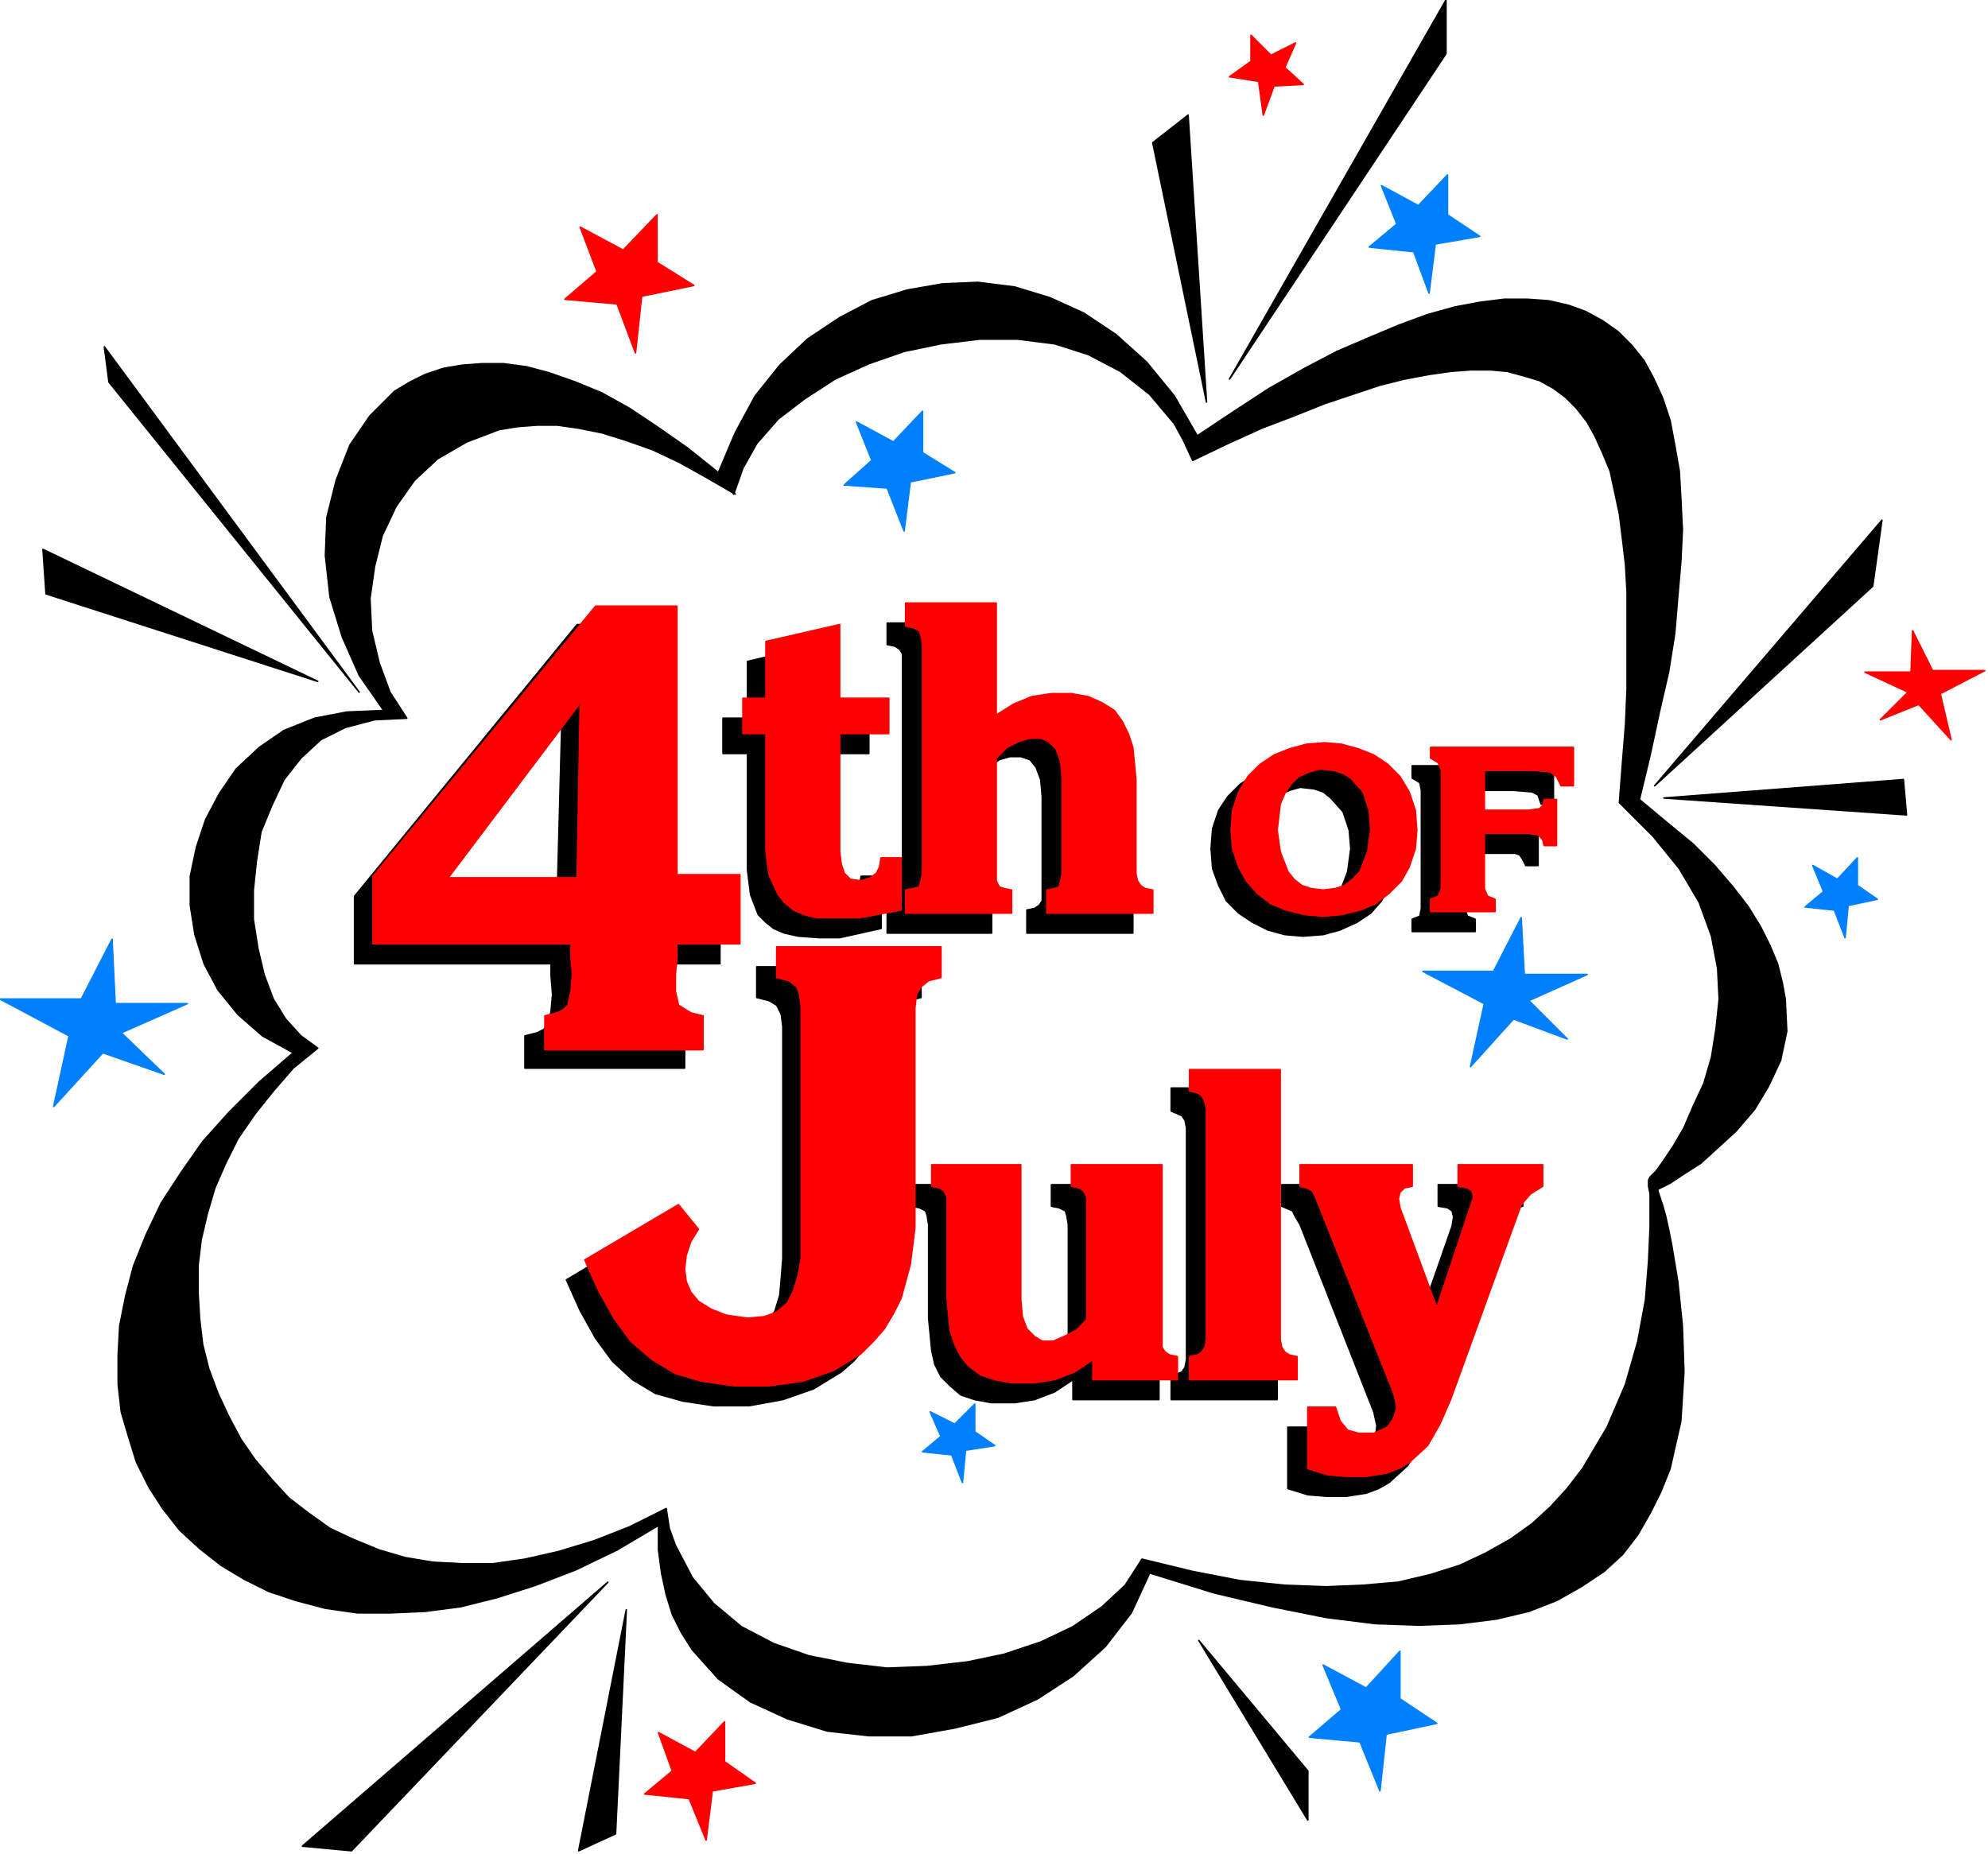<?xml version="1.0" encoding="UTF-8" standalone="no"?>
<svg
   xmlns:dc="http://purl.org/dc/elements/1.1/"
   xmlns:cc="http://creativecommons.org/ns#"
   xmlns:rdf="http://www.w3.org/1999/02/22-rdf-syntax-ns#"
   xmlns:svg="http://www.w3.org/2000/svg"
   xmlns="http://www.w3.org/2000/svg"
   xmlns:sodipodi="http://sodipodi.sourceforge.net/DTD/sodipodi-0.dtd"
   xmlns:inkscape="http://www.inkscape.org/namespaces/inkscape"
   version="1.0"
   width="109.67mm"
   height="102.3mm"
   id="svg83"
   sodipodi:docname="JULY4004.WMF">
  <sodipodi:namedview
     pagecolor="#ffffff"
     bordercolor="#666666"
     borderopacity="1"
     objecttolerance="10"
     gridtolerance="10"
     guidetolerance="10"
     inkscape:pageopacity="0"
     inkscape:pageshadow="2"
     inkscape:window-width="640"
     inkscape:window-height="480"
     id="namedview85" />
  <defs
     id="defs3">
    <pattern
       id="WMFhbasepattern"
       patternUnits="userSpaceOnUse"
       width="6"
       height="6"
       x="0"
       y="0" />
  </defs>
  <path
     style="fill:#000000;fill-rule:evenodd;fill-opacity:1;stroke:#000000;stroke-width:0.32px;stroke-linecap:round;stroke-linejoin:round;stroke-miterlimit:4;stroke-dasharray:none;stroke-opacity:1;"
     d="  M 109.457,222.748   L 109.457,216.027   L 112.017,215.387   L 113.297,214.747   L 114.257,213.786   L 114.897,210.906   L 115.218,207.386   L 114.897,203.545   L 114.897,200.985   L 73.931,200.985   L 73.931,186.903   L 120.338,130.256   L 136.981,130.256   L 136.981,186.263   L 150.103,186.263   L 150.103,200.985   L 136.981,200.985   L 136.981,203.545   L 136.661,207.386   L 136.981,210.906   L 137.301,213.786   L 139.861,215.387   L 142.742,216.027   L 142.742,222.748   L 109.457,222.748  z    M 116.178,187.223   L 117.138,150.739   L 89.294,187.223   L 116.178,187.223  z   "
     id="path5" />
  <path
     style="fill:#000000;fill-rule:evenodd;fill-opacity:1;stroke:#000000;stroke-width:0.32px;stroke-linecap:round;stroke-linejoin:round;stroke-miterlimit:4;stroke-dasharray:none;stroke-opacity:1;"
     d="  M 183.708,193.624   L 175.067,195.544   L 170.906,195.544   L 166.425,195.224   L 163.545,194.584   L 161.305,193.624   L 159.704,192.344   L 158.104,190.744   L 156.504,186.583   L 155.864,181.462   L 155.864,157.139   L 150.743,157.139   L 150.743,149.779   L 155.864,149.779   L 155.864,137.937   L 170.906,134.417   L 170.906,149.779   L 181.148,149.779   L 181.148,157.139   L 170.906,157.139   L 170.906,181.783   L 171.226,184.023   L 171.866,185.943   L 173.146,187.223   L 175.387,187.863   L 177.307,187.223   L 178.587,186.263   L 179.227,184.663   L 179.547,182.743   L 183.708,182.743   L 183.708,193.624  z "
     id="path7" />
  <path
     style="fill:#000000;fill-rule:evenodd;fill-opacity:1;stroke:#000000;stroke-width:0.32px;stroke-linecap:round;stroke-linejoin:round;stroke-miterlimit:4;stroke-dasharray:none;stroke-opacity:1;"
     d="  M 184.988,194.584   L 184.988,189.784   L 186.588,189.463   L 187.548,188.823   L 188.189,187.863   L 188.189,186.263   L 188.189,138.257   L 188.189,136.337   L 187.548,135.377   L 186.588,134.737   L 184.988,134.417   L 184.988,129.936   L 203.551,129.936   L 203.551,153.299   L 207.071,150.739   L 210.912,149.459   L 215.073,148.818   L 219.233,148.818   L 222.754,149.459   L 225.954,150.739   L 228.195,152.339   L 230.115,154.579   L 231.395,157.139   L 232.355,160.02   L 232.995,166.741   L 232.995,186.263   L 232.995,187.863   L 233.636,188.823   L 234.596,189.463   L 236.196,189.784   L 236.196,194.584   L 214.113,194.584   L 214.113,189.784   L 215.713,189.463   L 216.673,188.823   L 217.313,187.863   L 217.313,186.263   L 217.313,166.101   L 216.993,162.58   L 216.033,160.02   L 214.753,158.42   L 212.832,157.78   L 210.592,157.78   L 208.352,158.42   L 206.111,160.02   L 203.551,161.94   L 203.551,186.263   L 203.551,187.863   L 204.191,188.823   L 205.151,189.463   L 206.751,189.784   L 206.751,194.584   L 184.988,194.584  z "
     id="path9" />
  <path
     style="fill:#000000;fill-rule:evenodd;fill-opacity:1;stroke:#000000;stroke-width:0.32px;stroke-linecap:round;stroke-linejoin:round;stroke-miterlimit:4;stroke-dasharray:none;stroke-opacity:1;"
     d="  M 252.518,176.982   L 252.838,172.821   L 254.119,168.981   L 256.039,166.101   L 258.599,163.54   L 261.48,161.62   L 264.68,160.02   L 268.201,159.38   L 272.041,159.06   L 275.562,159.38   L 279.082,160.02   L 282.283,161.62   L 285.163,163.54   L 287.724,166.101   L 289.644,168.981   L 290.924,172.821   L 291.244,176.982   L 290.924,181.142   L 289.644,184.663   L 288.044,187.863   L 285.803,190.424   L 282.923,192.344   L 279.402,193.944   L 275.882,194.904   L 271.721,195.224   L 267.881,194.904   L 264.36,193.944   L 261.16,192.344   L 258.279,190.424   L 255.719,187.863   L 254.119,184.663   L 252.838,181.142   L 252.518,176.982  z    M 262.12,176.982   L 262.76,181.783   L 264.36,185.943   L 265.64,187.543   L 267.241,188.823   L 269.481,189.463   L 271.721,189.784   L 274.282,189.463   L 276.522,188.823   L 278.122,187.543   L 279.402,185.943   L 281.003,181.783   L 281.643,176.982   L 281.323,173.141   L 280.043,169.301   L 277.482,166.421   L 275.882,165.14   L 273.962,164.5   L 271.081,164.18   L 268.841,164.82   L 266.601,165.781   L 265,167.381   L 263.72,169.301   L 262.76,171.861   L 262.12,176.982  z   "
     id="path11" />
  <path
     style="fill:#000000;fill-rule:evenodd;fill-opacity:1;stroke:#000000;stroke-width:0.32px;stroke-linecap:round;stroke-linejoin:round;stroke-miterlimit:4;stroke-dasharray:none;stroke-opacity:1;"
     d="  M 294.445,194.264   L 294.445,191.704   L 296.045,191.064   L 296.365,189.463   L 296.365,164.82   L 296.045,163.22   L 294.445,162.26   L 294.445,159.7   L 323.889,159.7   L 323.889,167.701   L 321.329,167.701   L 320.689,165.781   L 319.409,165.14   L 315.568,164.82   L 305.326,164.82   L 305.326,172.821   L 314.608,172.821   L 316.848,172.501   L 317.488,171.861   L 318.128,170.901   L 320.689,170.901   L 320.689,180.502   L 318.128,180.502   L 317.488,179.222   L 316.848,178.262   L 315.888,177.942   L 314.288,177.942   L 305.326,177.942   L 305.326,189.463   L 305.966,191.064   L 307.567,191.704   L 307.567,194.264   L 294.445,194.264  z "
     id="path13" />
  <path
     style="fill:#000000;fill-rule:evenodd;fill-opacity:1;stroke:#000000;stroke-width:0.32px;stroke-linecap:round;stroke-linejoin:round;stroke-miterlimit:4;stroke-dasharray:none;stroke-opacity:1;"
     d="  M 118.098,266.913   L 137.301,255.392   L 141.462,260.512   L 139.861,263.073   L 138.901,265.953   L 138.581,268.513   L 138.901,271.074   L 139.861,273.634   L 141.462,275.554   L 144.022,277.154   L 147.222,278.434   L 151.703,279.075   L 155.224,278.755   L 157.784,277.794   L 160.024,275.874   L 161.625,273.314   L 162.585,270.113   L 162.905,266.593   L 163.225,262.433   L 163.225,214.107   L 162.905,211.546   L 161.945,209.626   L 160.344,208.666   L 157.784,208.026   L 157.784,201.625   L 192.029,201.625   L 192.029,208.026   L 189.469,208.666   L 187.869,209.626   L 186.908,211.546   L 186.588,214.107   L 186.588,252.831   L 186.588,260.192   L 185.628,267.553   L 183.708,274.594   L 182.108,278.114   L 180.187,281.315   L 177.947,283.875   L 175.387,286.115   L 169.626,289.636   L 163.225,291.876   L 156.184,293.156   L 148.823,293.156   L 142.422,292.196   L 136.661,290.596   L 131.86,287.716   L 127.699,283.875   L 124.179,279.075   L 120.978,273.314   L 118.098,266.913  z "
     id="path15" />
  <path
     style="fill:#000000;fill-rule:evenodd;fill-opacity:1;stroke:#000000;stroke-width:0.32px;stroke-linecap:round;stroke-linejoin:round;stroke-miterlimit:4;stroke-dasharray:none;stroke-opacity:1;"
     d="  M 223.714,291.876   L 223.714,287.716   L 219.873,290.276   L 215.713,291.876   L 211.552,292.516   L 206.751,292.516   L 203.231,291.876   L 200.35,290.916   L 198.11,288.996   L 196.19,287.076   L 194.91,284.515   L 194.27,281.635   L 193.629,274.914   L 193.629,255.392   L 193.309,253.471   L 192.989,252.511   L 191.709,251.871   L 190.109,251.551   L 190.109,247.071   L 208.672,247.071   L 208.672,274.914   L 208.992,278.434   L 209.952,280.995   L 211.552,282.595   L 213.472,283.555   L 215.713,283.555   L 217.953,282.595   L 220.514,281.315   L 222.754,279.075   L 222.754,255.392   L 222.434,253.471   L 222.114,252.511   L 220.834,251.871   L 219.233,251.551   L 219.233,247.071   L 238.116,247.071   L 238.116,283.555   L 238.116,285.155   L 238.756,286.115   L 239.716,286.756   L 241.637,287.076   L 241.637,291.876   L 223.714,291.876  z "
     id="path17" />
  <path
     style="fill:#000000;fill-rule:evenodd;fill-opacity:1;stroke:#000000;stroke-width:0.32px;stroke-linecap:round;stroke-linejoin:round;stroke-miterlimit:4;stroke-dasharray:none;stroke-opacity:1;"
     d="  M 244.197,291.876   L 244.197,287.076   L 246.437,286.115   L 247.078,285.155   L 247.398,283.555   L 247.398,235.229   L 247.078,233.629   L 246.437,232.669   L 244.197,231.709   L 244.197,226.908   L 262.76,226.908   L 262.76,283.555   L 263.08,285.155   L 263.72,286.115   L 264.68,286.756   L 266.28,287.076   L 266.28,291.876   L 244.197,291.876  z "
     id="path19" />
  <path
     style="fill:#000000;fill-rule:evenodd;fill-opacity:1;stroke:#000000;stroke-width:0.32px;stroke-linecap:round;stroke-linejoin:round;stroke-miterlimit:4;stroke-dasharray:none;stroke-opacity:1;"
     d="  M 268.521,310.438   L 268.521,297.637   L 274.282,297.637   L 275.242,300.517   L 276.842,302.117   L 279.082,303.078   L 282.283,302.757   L 285.163,301.797   L 286.764,299.877   L 287.084,297.317   L 286.444,294.436   L 271.081,255.392   L 270.121,253.791   L 269.481,252.511   L 267.241,251.551   L 267.241,247.071   L 290.284,247.071   L 290.284,251.551   L 288.684,251.871   L 287.724,252.831   L 287.404,254.111   L 288.044,256.032   L 295.405,276.834   L 302.766,255.712   L 303.086,253.791   L 302.766,252.511   L 301.806,251.871   L 299.886,251.551   L 299.886,247.071   L 317.488,247.071   L 317.488,251.551   L 315.888,251.871   L 314.928,252.831   L 313.328,255.392   L 298.605,296.037   L 296.365,301.157   L 293.485,305.638   L 289.644,309.158   L 287.404,310.438   L 284.843,311.399   L 280.683,312.039   L 276.522,312.039   L 272.681,311.719   L 268.521,310.438  z "
     id="path21" />
  <path
     style="fill:#000000;fill-rule:evenodd;fill-opacity:1;stroke:#000000;stroke-width:0.32px;stroke-linecap:round;stroke-linejoin:round;stroke-miterlimit:4;stroke-dasharray:none;stroke-opacity:1;"
     d="  M 153.303,103.053   L 147.222,99.532   L 141.462,96.332   L 136.021,93.772   L 130.58,91.851   L 125.459,90.251   L 120.658,89.291   L 116.178,88.651   L 112.017,88.651   L 107.856,88.971   L 104.016,89.611   L 97.295,92.171   L 91.214,95.692   L 86.413,100.172   L 82.573,105.613   L 79.692,111.694   L 78.092,118.095   L 77.132,124.815   L 77.452,131.536   L 79.052,138.257   L 81.292,144.338   L 84.813,149.779   L 78.092,150.099   L 72.011,151.699   L 66.89,154.259   L 62.73,158.1   L 59.209,162.58   L 56.649,168.021   L 54.408,173.461   L 53.448,179.542   L 52.808,185.623   L 52.808,191.704   L 53.768,197.784   L 55.048,203.225   L 56.969,208.346   L 59.529,212.506   L 62.73,216.027   L 66.25,218.587   L 61.129,222.748   L 56.969,227.548   L 53.128,232.349   L 49.608,237.469   L 47.047,242.59   L 44.807,247.711   L 43.207,253.151   L 41.926,258.592   L 41.286,264.033   L 41.286,269.473   L 41.606,274.914   L 42.246,280.355   L 43.527,285.475   L 45.447,290.596   L 47.687,295.397   L 50.248,300.197   L 53.128,304.358   L 56.649,308.518   L 60.169,312.359   L 64.33,315.559   L 68.81,318.759   L 73.611,321   L 79.052,323.24   L 84.493,324.84   L 90.254,325.8   L 96.335,326.12   L 102.736,326.12   L 109.457,325.16   L 116.498,323.56   L 123.859,321.32   L 131.22,318.439   L 138.901,314.599   L 139.541,318.759   L 140.821,322.28   L 144.342,329.001   L 148.823,334.441   L 154.583,339.242   L 161.305,342.762   L 168.666,345.323   L 176.667,346.923   L 184.988,347.883   L 193.309,347.563   L 201.631,346.603   L 209.312,345.003   L 216.993,342.442   L 223.714,339.242   L 229.795,335.081   L 234.596,330.601   L 238.116,325.16   L 248.678,327.721   L 258.599,329.641   L 267.881,330.601   L 276.522,330.921   L 284.203,330.601   L 291.564,329.961   L 298.285,328.361   L 304.366,326.44   L 309.807,323.88   L 314.928,321   L 319.409,317.799   L 323.249,314.279   L 326.77,310.438   L 329.97,306.278   L 335.091,297.637   L 338.932,288.676   L 341.492,279.715   L 343.092,271.074   L 343.732,263.073   L 344.052,256.032   L 344.052,248.991   L 343.732,247.391   L 343.732,246.11   L 344.052,245.47   L 345.332,244.19   L 346.933,241.95   L 348.853,239.07   L 351.093,235.229   L 353.014,230.749   L 355.254,225.948   L 356.854,220.507   L 357.814,214.427   L 358.454,208.346   L 358.134,201.945   L 356.854,195.224   L 354.294,188.183   L 350.133,181.142   L 344.692,174.422   L 337.651,167.381   L 338.291,159.06   L 338.932,151.059   L 339.252,143.698   L 339.252,123.535   L 338.932,117.775   L 338.291,112.334   L 337.651,107.213   L 335.731,98.252   L 334.131,94.412   L 332.531,90.891   L 330.93,88.011   L 328.69,85.131   L 326.45,82.89   L 323.889,80.97   L 321.009,79.37   L 317.808,78.41   L 314.288,77.45   L 310.767,77.13   L 306.607,77.13   L 302.446,77.45   L 297.965,78.09   L 292.845,79.05   L 287.724,80.33   L 276.202,84.17   L 269.801,86.731   L 263.08,89.291   L 256.039,92.491   L 248.678,96.012   L 246.757,91.851   L 244.837,88.331   L 239.716,82.25   L 233.636,77.45   L 226.914,73.929   L 219.873,71.689   L 212.192,70.729   L 204.191,70.729   L 196.19,71.689   L 188.509,73.289   L 181.148,75.849   L 174.106,79.05   L 167.705,83.21   L 162.265,87.371   L 157.784,92.491   L 154.904,97.612   L 152.983,103.053   L 149.783,98.572   L 153.303,90.251   L 157.464,82.57   L 162.585,76.169   L 168.346,70.729   L 175.067,66.248   L 181.788,62.728   L 189.149,60.487   L 196.51,59.207   L 203.871,58.887   L 211.552,59.847   L 218.913,62.088   L 225.954,65.288   L 232.675,69.769   L 239.076,75.529   L 244.837,82.57   L 249.638,90.891   L 257.319,85.771   L 264.68,80.97   L 272.041,76.81   L 278.762,73.289   L 285.483,70.409   L 291.564,67.848   L 297.645,65.608   L 303.406,64.008   L 308.527,63.048   L 313.648,62.408   L 318.448,62.408   L 322.929,62.728   L 327.09,63.688   L 330.61,64.968   L 334.131,66.888   L 337.331,69.129   L 340.212,72.009   L 342.772,75.209   L 344.692,78.73   L 346.613,82.89   L 348.213,87.691   L 349.173,92.811   L 350.133,98.252   L 350.453,104.013   L 350.773,110.414   L 350.453,117.135   L 349.813,124.495   L 349.173,132.176   L 347.893,140.177   L 345.973,148.498   L 344.052,157.459   L 341.812,166.741   L 347.573,171.541   L 353.014,176.022   L 357.494,180.502   L 361.335,184.983   L 364.535,189.143   L 367.096,193.304   L 369.016,197.144   L 370.616,200.985   L 371.576,204.825   L 372.217,208.346   L 372.537,215.067   L 371.256,221.147   L 368.696,226.588   L 365.816,231.389   L 361.975,235.869   L 358.134,239.39   L 354.614,242.59   L 351.093,244.83   L 348.213,246.751   L 346.293,247.711   L 345.653,248.031   L 345.653,248.351   L 345.973,249.311   L 346.613,251.231   L 347.253,253.471   L 347.893,256.352   L 348.533,259.552   L 349.813,267.233   L 350.773,276.514   L 351.093,286.115   L 350.453,296.357   L 348.213,306.278   L 346.293,311.079   L 344.052,315.559   L 341.492,320.04   L 338.291,324.2   L 334.451,327.721   L 329.65,330.921   L 324.529,333.801   L 318.768,336.042   L 312.047,337.642   L 304.366,338.602   L 296.045,338.922   L 286.764,338.602   L 276.522,337.322   L 265.32,335.081   L 253.158,332.201   L 239.716,328.041   L 235.876,336.362   L 230.435,343.403   L 223.714,349.483   L 216.353,354.284   L 208.032,358.124   L 199.07,360.365   L 190.109,361.965   L 181.148,361.965   L 172.506,361.005   L 164.185,358.444   L 156.504,354.924   L 149.783,350.123   L 144.342,344.043   L 142.102,340.522   L 140.181,336.682   L 138.901,332.521   L 137.941,328.041   L 137.301,323.24   L 137.301,318.119   L 128.66,323.24   L 120.018,327.401   L 111.697,330.601   L 103.696,333.161   L 96.015,335.081   L 88.653,336.042   L 81.292,336.362   L 74.571,336.362   L 67.85,335.402   L 61.769,333.801   L 56.009,331.881   L 50.888,329.321   L 46.087,326.44   L 41.606,322.92   L 37.446,319.08   L 33.925,314.599   L 31.045,310.118   L 28.484,304.998   L 26.884,299.877   L 25.284,294.436   L 24.644,288.676   L 24.644,282.595   L 24.964,276.514   L 26.244,270.113   L 27.844,264.033   L 30.405,257.632   L 33.605,250.911   L 37.766,244.51   L 42.246,238.109   L 47.687,232.029   L 54.088,225.628   L 61.129,219.547   L 54.728,216.027   L 49.608,211.546   L 45.447,206.426   L 42.566,200.985   L 40.646,194.904   L 39.686,188.823   L 39.686,182.743   L 40.966,176.662   L 42.887,170.901   L 45.767,165.46   L 49.287,160.34   L 54.088,155.859   L 59.209,152.339   L 65.61,149.779   L 72.331,148.498   L 80.012,148.178   L 74.891,140.817   L 71.371,132.816   L 68.81,124.495   L 67.85,115.854   L 68.17,107.853   L 70.091,100.172   L 72.971,92.811   L 77.132,86.731   L 82.253,81.61   L 85.453,79.69   L 88.653,78.09   L 92.494,76.81   L 96.335,76.169   L 100.495,75.849   L 104.976,75.849   L 109.777,76.489   L 114.577,77.77   L 120.018,79.69   L 125.459,81.93   L 131.22,85.131   L 136.981,88.971   L 143.382,93.452   L 149.783,98.572   L 153.303,103.053  z "
     id="path23" />
  <path
     style="fill:#000000;fill-rule:evenodd;fill-opacity:1;stroke:#000000;stroke-width:0.32px;stroke-linecap:round;stroke-linejoin:round;stroke-miterlimit:4;stroke-dasharray:none;stroke-opacity:1;"
     d="  M 74.891,144.338   L 21.763,72.329   L 22.723,79.69   L 74.891,144.338  z "
     id="path25" />
  <path
     style="fill:#000000;fill-rule:evenodd;fill-opacity:1;stroke:#000000;stroke-width:0.32px;stroke-linecap:round;stroke-linejoin:round;stroke-miterlimit:4;stroke-dasharray:none;stroke-opacity:1;"
     d="  M 66.25,142.098   L 8.961,114.574   L 9.601,123.855   L 66.25,142.098  z "
     id="path27" />
  <path
     style="fill:#000000;fill-rule:evenodd;fill-opacity:1;stroke:#000000;stroke-width:0.32px;stroke-linecap:round;stroke-linejoin:round;stroke-miterlimit:4;stroke-dasharray:none;stroke-opacity:1;"
     d="  M 345.012,163.86   L 392.38,108.493   L 390.459,122.255   L 345.012,163.86  z "
     id="path29" />
  <path
     style="fill:#000000;fill-rule:evenodd;fill-opacity:1;stroke:#000000;stroke-width:0.32px;stroke-linecap:round;stroke-linejoin:round;stroke-miterlimit:4;stroke-dasharray:none;stroke-opacity:1;"
     d="  M 346.933,166.421   L 397.5,169.941   L 396.86,162.58   L 346.933,166.421  z "
     id="path31" />
  <path
     style="fill:#000000;fill-rule:evenodd;fill-opacity:1;stroke:#000000;stroke-width:0.32px;stroke-linecap:round;stroke-linejoin:round;stroke-miterlimit:4;stroke-dasharray:none;stroke-opacity:1;"
     d="  M 251.558,83.85   L 240.357,29.764   L 247.718,24.003   L 251.558,83.85  z "
     id="path33" />
  <path
     style="fill:#000000;fill-rule:evenodd;fill-opacity:1;stroke:#000000;stroke-width:0.32px;stroke-linecap:round;stroke-linejoin:round;stroke-miterlimit:4;stroke-dasharray:none;stroke-opacity:1;"
     d="  M 256.359,79.05   L 301.486,0   L 301.486,11.201   L 256.359,79.05  z "
     id="path35" />
  <path
     style="fill:#000000;fill-rule:evenodd;fill-opacity:1;stroke:#000000;stroke-width:0.32px;stroke-linecap:round;stroke-linejoin:round;stroke-miterlimit:4;stroke-dasharray:none;stroke-opacity:1;"
     d="  M 126.739,329.961   L 63.05,385.008   L 73.291,385.968   L 126.739,329.961  z "
     id="path37" />
  <path
     style="fill:#000000;fill-rule:evenodd;fill-opacity:1;stroke:#000000;stroke-width:0.32px;stroke-linecap:round;stroke-linejoin:round;stroke-miterlimit:4;stroke-dasharray:none;stroke-opacity:1;"
     d="  M 130.58,335.722   L 120.658,385.968   L 128.34,382.447   L 130.58,335.722  z "
     id="path39" />
  <path
     style="fill:#000000;fill-rule:evenodd;fill-opacity:1;stroke:#000000;stroke-width:0.32px;stroke-linecap:round;stroke-linejoin:round;stroke-miterlimit:4;stroke-dasharray:none;stroke-opacity:1;"
     d="  M 249.958,342.122   L 272.681,379.567   L 272.681,369.326   L 249.958,342.122  z "
     id="path41" />
  <path
     style="fill:#ff0000;fill-rule:evenodd;fill-opacity:1;stroke:#ff0000;stroke-width:0.32px;stroke-linecap:round;stroke-linejoin:round;stroke-miterlimit:4;stroke-dasharray:none;stroke-opacity:1;"
     d="  M 260.84,12.802   L 260.84,7.361   L 265,11.521   L 270.121,8.961   L 267.881,14.082   L 271.721,17.602   L 265.64,17.922   L 263.4,24.003   L 262.44,16.962   L 256.359,16.002   L 260.84,12.802  z "
     id="path43" />
  <path
     style="fill:#0080ff;fill-rule:evenodd;fill-opacity:1;stroke:#0080ff;stroke-width:0.32px;stroke-linecap:round;stroke-linejoin:round;stroke-miterlimit:4;stroke-dasharray:none;stroke-opacity:1;"
     d="  M 301.806,44.806   L 301.806,36.485   L 295.725,42.885   L 288.044,38.725   L 291.244,46.726   L 285.483,51.526   L 294.765,52.486   L 297.965,61.128   L 299.245,50.886   L 308.527,49.286   L 301.806,44.806  z "
     id="path45" />
  <path
     style="fill:#0080ff;fill-rule:evenodd;fill-opacity:1;stroke:#0080ff;stroke-width:0.32px;stroke-linecap:round;stroke-linejoin:round;stroke-miterlimit:4;stroke-dasharray:none;stroke-opacity:1;"
     d="  M 23.364,195.864   L 16.963,208.346   L 0,208.346   L 14.402,216.027   L 11.202,230.749   L 21.443,219.547   L 34.245,224.028   L 25.284,215.387   L 39.046,209.306   L 24.004,209.306   L 23.364,195.864  z "
     id="path47" />
  <path
     style="fill:#ff0000;fill-rule:evenodd;fill-opacity:1;stroke:#ff0000;stroke-width:0.32px;stroke-linecap:round;stroke-linejoin:round;stroke-miterlimit:4;stroke-dasharray:none;stroke-opacity:1;"
     d="  M 398.781,131.536   L 402.941,139.857   L 413.823,139.857   L 404.541,144.658   L 406.782,154.259   L 400.061,146.898   L 392.06,150.099   L 397.82,144.338   L 388.859,140.177   L 398.461,140.177   L 398.781,131.536  z "
     id="path49" />
  <path
     style="fill:#ff0000;fill-rule:evenodd;fill-opacity:1;stroke:#ff0000;stroke-width:0.32px;stroke-linecap:round;stroke-linejoin:round;stroke-miterlimit:4;stroke-dasharray:none;stroke-opacity:1;"
     d="  M 151.063,367.406   L 151.063,359.084   L 144.982,365.485   L 137.301,361.325   L 140.181,369.326   L 134.42,374.126   L 143.702,375.086   L 147.222,383.728   L 148.503,373.486   L 157.464,371.886   L 151.063,367.406  z "
     id="path51" />
  <path
     style="fill:#0080ff;fill-rule:evenodd;fill-opacity:1;stroke:#0080ff;stroke-width:0.32px;stroke-linecap:round;stroke-linejoin:round;stroke-miterlimit:4;stroke-dasharray:none;stroke-opacity:1;"
     d="  M 192.349,94.412   L 192.349,85.771   L 186.268,92.171   L 178.587,88.011   L 181.788,96.012   L 176.027,101.133   L 184.988,101.773   L 188.509,110.734   L 189.789,100.492   L 199.07,98.572   L 192.349,94.412  z "
     id="path53" />
  <path
     style="fill:#0080ff;fill-rule:evenodd;fill-opacity:1;stroke:#0080ff;stroke-width:0.32px;stroke-linecap:round;stroke-linejoin:round;stroke-miterlimit:4;stroke-dasharray:none;stroke-opacity:1;"
     d="  M 317.168,191.384   L 311.407,202.585   L 296.685,202.585   L 309.487,209.306   L 306.607,222.428   L 315.568,212.506   L 326.77,216.667   L 318.768,208.666   L 330.93,203.225   L 317.808,203.225   L 317.168,191.384  z "
     id="path55" />
  <path
     style="fill:#0080ff;fill-rule:evenodd;fill-opacity:1;stroke:#0080ff;stroke-width:0.32px;stroke-linecap:round;stroke-linejoin:round;stroke-miterlimit:4;stroke-dasharray:none;stroke-opacity:1;"
     d="  M 203.231,298.597   L 203.231,292.836   L 199.07,296.997   L 193.949,294.436   L 196.19,299.557   L 192.349,302.757   L 198.43,303.398   L 200.671,309.158   L 201.311,302.437   L 207.392,301.477   L 203.231,298.597  z "
     id="path57" />
  <path
     style="fill:#0080ff;fill-rule:evenodd;fill-opacity:1;stroke:#0080ff;stroke-width:0.32px;stroke-linecap:round;stroke-linejoin:round;stroke-miterlimit:4;stroke-dasharray:none;stroke-opacity:1;"
     d="  M 387.259,184.663   L 387.259,178.902   L 383.098,183.383   L 377.977,180.502   L 380.218,185.943   L 376.377,189.143   L 382.458,189.784   L 384.698,195.544   L 385.339,188.823   L 391.419,187.543   L 387.259,184.663  z "
     id="path59" />
  <path
     style="fill:#0080ff;fill-rule:evenodd;fill-opacity:1;stroke:#0080ff;stroke-width:0.32px;stroke-linecap:round;stroke-linejoin:round;stroke-miterlimit:4;stroke-dasharray:none;stroke-opacity:1;"
     d="  M 291.884,354.284   L 291.884,344.363   L 284.843,352.044   L 275.882,347.243   L 279.723,356.524   L 273.001,362.285   L 283.563,363.245   L 287.724,373.486   L 289.004,361.645   L 299.566,359.405   L 291.884,354.284  z "
     id="path61" />
  <path
     style="fill:#ff0000;fill-rule:evenodd;fill-opacity:1;stroke:#ff0000;stroke-width:0.32px;stroke-linecap:round;stroke-linejoin:round;stroke-miterlimit:4;stroke-dasharray:none;stroke-opacity:1;"
     d="  M 136.981,54.727   L 136.981,44.806   L 129.94,52.166   L 120.978,47.366   L 124.499,56.647   L 117.778,62.408   L 128.66,63.368   L 132.5,73.609   L 133.78,61.768   L 144.662,59.527   L 136.981,54.727  z "
     id="path63" />
  <path
     style="fill:#ff0000;fill-rule:evenodd;fill-opacity:1;stroke:#ff0000;stroke-width:0.32px;stroke-linecap:round;stroke-linejoin:round;stroke-miterlimit:4;stroke-dasharray:none;stroke-opacity:1;"
     d="  M 113.617,218.907   L 113.617,211.866   L 116.178,211.226   L 117.458,210.586   L 118.418,209.626   L 119.058,206.746   L 119.378,203.225   L 119.058,199.705   L 119.058,196.824   L 77.772,196.824   L 77.772,182.743   L 124.179,126.416   L 141.141,126.416   L 141.141,182.423   L 154.263,182.423   L 154.263,196.824   L 141.141,196.824   L 141.141,199.705   L 140.821,203.225   L 140.821,206.746   L 141.462,209.626   L 144.022,211.226   L 146.582,211.866   L 146.582,218.907   L 113.617,218.907  z    M 120.338,183.063   L 120.978,146.578   L 93.454,183.063   L 120.338,183.063  z   "
     id="path65" />
  <path
     style="fill:#ff0000;fill-rule:evenodd;fill-opacity:1;stroke:#ff0000;stroke-width:0.32px;stroke-linecap:round;stroke-linejoin:round;stroke-miterlimit:4;stroke-dasharray:none;stroke-opacity:1;"
     d="  M 187.869,189.784   L 179.227,191.384   L 170.266,191.384   L 167.705,190.744   L 165.465,189.784   L 163.545,188.183   L 162.265,186.583   L 160.344,182.423   L 159.704,177.302   L 159.704,152.979   L 154.904,152.979   L 154.904,145.618   L 159.704,145.618   L 159.704,133.777   L 175.067,130.256   L 175.067,145.618   L 185.308,145.618   L 185.308,152.979   L 175.067,152.979   L 175.067,177.622   L 175.387,180.182   L 176.027,182.103   L 177.307,183.383   L 179.547,183.703   L 181.468,183.063   L 182.748,182.103   L 183.388,180.822   L 183.708,178.902   L 187.869,178.902   L 187.869,189.784  z "
     id="path67" />
  <path
     style="fill:#ff0000;fill-rule:evenodd;fill-opacity:1;stroke:#ff0000;stroke-width:0.32px;stroke-linecap:round;stroke-linejoin:round;stroke-miterlimit:4;stroke-dasharray:none;stroke-opacity:1;"
     d="  M 188.829,190.424   L 188.829,185.623   L 190.429,185.303   L 191.709,184.983   L 192.029,183.703   L 192.349,182.103   L 192.349,134.097   L 192.029,132.496   L 191.709,131.536   L 190.429,130.896   L 188.829,130.576   L 188.829,125.776   L 207.712,125.776   L 207.712,149.138   L 211.232,146.898   L 215.073,145.298   L 219.233,144.658   L 223.394,144.658   L 226.914,145.298   L 229.795,146.578   L 232.355,148.178   L 233.956,150.419   L 235.236,152.979   L 236.196,155.859   L 236.836,162.58   L 236.836,182.103   L 237.156,183.703   L 237.796,184.663   L 238.756,185.303   L 240.357,185.623   L 240.357,190.424   L 218.273,190.424   L 218.273,185.623   L 219.873,185.303   L 220.834,184.983   L 221.154,183.703   L 221.474,182.103   L 221.474,162.26   L 221.154,158.74   L 220.193,156.179   L 218.593,154.579   L 216.993,153.939   L 214.753,153.939   L 212.512,154.579   L 209.952,155.859   L 207.712,158.1   L 207.712,182.103   L 207.712,183.703   L 208.352,184.983   L 209.312,185.303   L 210.912,185.623   L 210.912,190.424   L 188.829,190.424  z "
     id="path69" />
  <path
     style="fill:#ff0000;fill-rule:evenodd;fill-opacity:1;stroke:#ff0000;stroke-width:0.32px;stroke-linecap:round;stroke-linejoin:round;stroke-miterlimit:4;stroke-dasharray:none;stroke-opacity:1;"
     d="  M 256.679,173.141   L 256.999,168.981   L 258.279,165.14   L 260.2,161.94   L 262.76,159.38   L 265.64,157.459   L 268.841,156.179   L 272.361,155.219   L 276.202,154.899   L 279.723,155.219   L 283.243,156.179   L 286.444,157.459   L 289.324,159.38   L 291.884,161.94   L 293.805,165.14   L 295.085,168.981   L 295.405,173.141   L 295.085,176.982   L 293.805,180.822   L 292.204,183.703   L 289.644,186.263   L 286.764,188.503   L 283.563,189.784   L 279.723,190.744   L 275.882,191.064   L 272.041,190.744   L 268.201,189.784   L 265,188.503   L 262.12,186.263   L 259.88,183.703   L 258.279,180.822   L 256.999,176.982   L 256.679,173.141  z    M 266.28,173.141   L 266.921,177.622   L 268.521,181.783   L 269.801,183.383   L 271.401,184.663   L 273.322,185.303   L 275.882,185.623   L 278.442,185.303   L 280.363,184.663   L 281.963,183.383   L 283.563,181.783   L 285.163,177.622   L 285.803,173.141   L 285.483,168.981   L 284.203,165.14   L 281.643,162.26   L 280.043,161.3   L 278.122,160.66   L 275.242,160.34   L 273.001,160.98   L 270.761,161.94   L 269.161,163.54   L 267.881,165.46   L 266.921,167.701   L 266.28,173.141  z   "
     id="path71" />
  <path
     style="fill:#ff0000;fill-rule:evenodd;fill-opacity:1;stroke:#ff0000;stroke-width:0.32px;stroke-linecap:round;stroke-linejoin:round;stroke-miterlimit:4;stroke-dasharray:none;stroke-opacity:1;"
     d="  M 298.285,190.104   L 298.285,187.543   L 299.886,186.903   L 300.526,185.303   L 300.526,160.66   L 299.886,159.06   L 298.285,158.1   L 298.285,155.859   L 328.05,155.859   L 328.05,163.86   L 325.489,163.86   L 324.529,161.94   L 323.249,160.98   L 319.729,160.66   L 309.487,160.66   L 309.487,168.981   L 318.768,168.981   L 321.009,168.661   L 321.649,168.021   L 321.969,166.741   L 324.529,166.741   L 324.529,176.342   L 321.969,176.342   L 321.649,175.062   L 320.689,174.102   L 318.448,173.782   L 309.487,173.782   L 309.487,185.303   L 310.127,186.903   L 311.727,187.543   L 311.727,190.104   L 298.285,190.104  z "
     id="path73" />
  <path
     style="fill:#ff0000;fill-rule:evenodd;fill-opacity:1;stroke:#ff0000;stroke-width:0.32px;stroke-linecap:round;stroke-linejoin:round;stroke-miterlimit:4;stroke-dasharray:none;stroke-opacity:1;"
     d="  M 121.939,262.753   L 141.462,251.231   L 145.622,256.352   L 144.022,258.912   L 143.062,261.792   L 142.742,264.673   L 143.062,267.233   L 144.022,269.473   L 145.622,271.394   L 148.183,272.994   L 151.383,274.274   L 155.864,274.914   L 159.384,274.594   L 161.945,273.634   L 164.185,271.714   L 165.465,269.153   L 166.425,265.953   L 167.065,262.433   L 167.065,258.272   L 167.065,210.266   L 166.745,207.386   L 166.105,205.785   L 164.505,204.505   L 161.945,203.865   L 161.945,197.464   L 196.19,197.464   L 196.19,203.865   L 193.629,204.505   L 192.029,205.785   L 191.069,207.386   L 190.749,210.266   L 190.749,248.671   L 190.749,256.032   L 189.789,263.713   L 187.869,270.754   L 186.268,273.954   L 184.348,277.154   L 182.108,279.715   L 179.547,282.275   L 173.786,285.795   L 167.385,288.036   L 160.344,288.996   L 152.983,288.996   L 146.262,288.036   L 140.821,286.435   L 136.021,283.555   L 131.54,279.715   L 128.019,274.914   L 124.819,269.153   L 121.939,262.753  z "
     id="path75" />
  <path
     style="fill:#ff0000;fill-rule:evenodd;fill-opacity:1;stroke:#ff0000;stroke-width:0.32px;stroke-linecap:round;stroke-linejoin:round;stroke-miterlimit:4;stroke-dasharray:none;stroke-opacity:1;"
     d="  M 227.875,287.716   L 227.875,283.555   L 224.034,286.115   L 219.873,287.716   L 215.713,288.356   L 210.912,288.356   L 207.392,287.716   L 204.511,286.756   L 201.951,284.835   L 200.35,282.915   L 199.07,280.355   L 198.11,277.474   L 197.47,270.754   L 197.47,251.231   L 197.47,249.631   L 196.83,248.351   L 195.87,247.711   L 194.27,247.391   L 194.27,242.91   L 212.832,242.91   L 212.832,271.074   L 213.152,274.594   L 214.113,277.154   L 215.713,278.755   L 217.313,279.715   L 219.553,279.715   L 221.794,278.755   L 224.354,277.474   L 226.594,275.234   L 226.594,251.231   L 226.594,249.631   L 225.954,248.351   L 224.994,247.711   L 223.394,247.391   L 223.394,242.91   L 242.277,242.91   L 242.277,279.395   L 242.277,280.995   L 242.917,281.955   L 243.877,282.595   L 245.477,282.915   L 245.477,287.716   L 227.875,287.716  z "
     id="path77" />
  <path
     style="fill:#ff0000;fill-rule:evenodd;fill-opacity:1;stroke:#ff0000;stroke-width:0.32px;stroke-linecap:round;stroke-linejoin:round;stroke-miterlimit:4;stroke-dasharray:none;stroke-opacity:1;"
     d="  M 248.038,287.716   L 248.038,282.915   L 249.638,282.595   L 250.598,281.955   L 251.238,280.995   L 251.558,279.395   L 251.558,231.389   L 251.238,229.788   L 250.598,228.508   L 249.638,227.868   L 248.038,227.548   L 248.038,223.068   L 266.921,223.068   L 266.921,279.395   L 267.241,280.995   L 267.881,281.955   L 268.841,282.595   L 270.441,282.915   L 270.441,287.716   L 248.038,287.716  z "
     id="path79" />
  <path
     style="fill:#ff0000;fill-rule:evenodd;fill-opacity:1;stroke:#ff0000;stroke-width:0.32px;stroke-linecap:round;stroke-linejoin:round;stroke-miterlimit:4;stroke-dasharray:none;stroke-opacity:1;"
     d="  M 272.681,306.278   L 272.681,293.476   L 278.442,293.476   L 279.402,296.357   L 281.003,298.277   L 283.243,298.917   L 286.444,298.917   L 289.324,297.637   L 290.604,295.717   L 291.244,293.476   L 290.604,290.596   L 274.922,251.231   L 274.282,249.631   L 273.642,248.351   L 272.361,247.711   L 271.081,247.391   L 271.081,242.91   L 294.445,242.91   L 294.445,247.391   L 292.845,247.711   L 291.884,248.671   L 291.564,249.951   L 291.884,251.871   L 299.566,272.674   L 306.607,251.551   L 307.247,249.631   L 306.927,248.351   L 305.966,247.711   L 304.046,247.391   L 304.046,242.91   L 321.649,242.91   L 321.649,247.391   L 319.089,248.991   L 317.168,251.231   L 302.446,291.876   L 300.206,296.997   L 297.645,301.477   L 293.805,304.998   L 291.564,306.278   L 289.004,307.238   L 284.843,307.878   L 280.683,307.878   L 276.842,307.558   L 272.681,306.278  z "
     id="path81" />
</svg>
